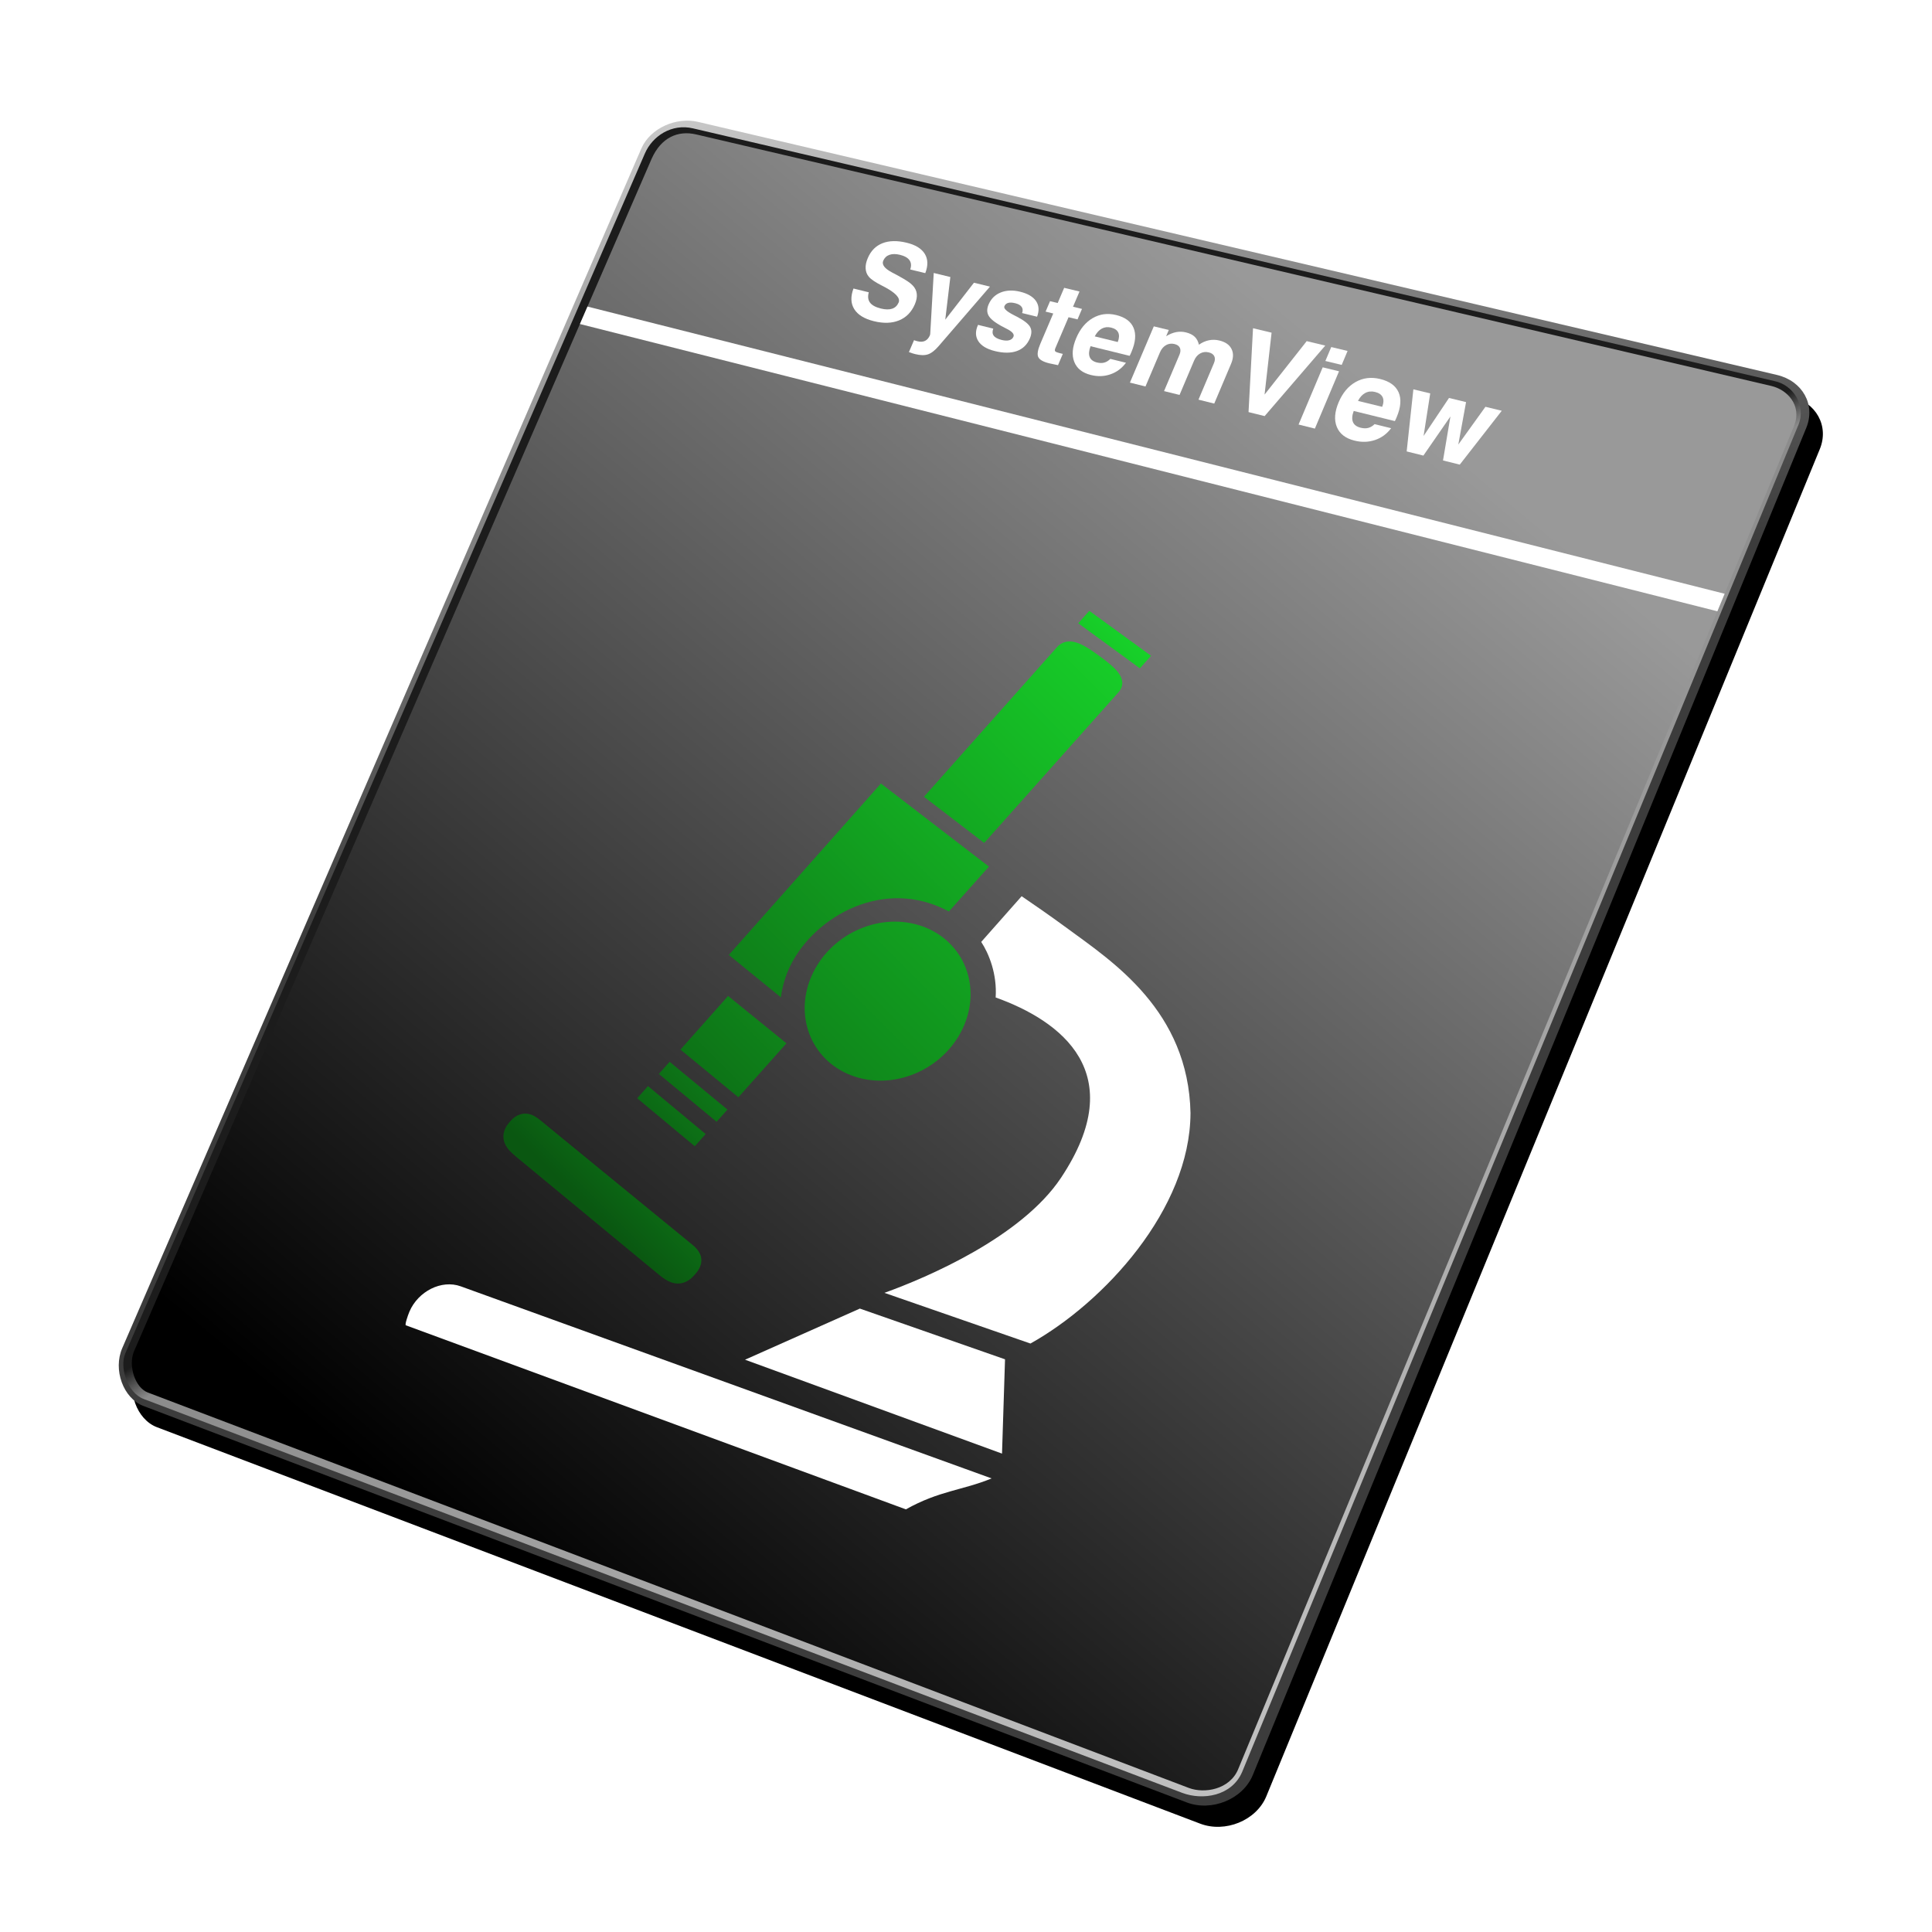 <?xml version="1.0" encoding="UTF-8"?>
<svg xmlns="http://www.w3.org/2000/svg" xmlns:xlink="http://www.w3.org/1999/xlink" id="Layer_3" viewBox="0 0 1000 1000">
  <defs>
    <filter id="drop-shadow-1" filterUnits="userSpaceOnUse">
      <feOffset dx="4" dy="7"></feOffset>
      <feGaussianBlur result="blur" stdDeviation="5"></feGaussianBlur>
      <feFlood flood-color="#000" flood-opacity=".8"></feFlood>
      <feComposite in2="blur" operator="in"></feComposite>
      <feComposite in="SourceGraphic"></feComposite>
    </filter>
    <linearGradient id="New_Gradient_Swatch_copy" data-name="New Gradient Swatch copy" x1="388.58" y1="52.58" x2="481.48" y2="395.88" gradientUnits="userSpaceOnUse">
      <stop offset="0" stop-color="#c8c8c8"></stop>
      <stop offset="1" stop-color="#3c3c3c"></stop>
    </linearGradient>
    <linearGradient id="linear-gradient" x1="495.13" y1="455.91" x2="720.16" y2="837.95" gradientUnits="userSpaceOnUse">
      <stop offset="0" stop-color="#1c1c1c"></stop>
      <stop offset=".04" stop-color="#8b8b8b"></stop>
      <stop offset="1" stop-color="#bfbfbf"></stop>
    </linearGradient>
    <linearGradient id="linear-gradient-2" x1="727.71" y1="290.81" x2="237.09" y2="878.55" gradientTransform="translate(0 -78)" gradientUnits="userSpaceOnUse">
      <stop offset="0" stop-color="#999"></stop>
      <stop offset="1" stop-color="#000"></stop>
    </linearGradient>
    <linearGradient id="linear-gradient-3" x1="431.72" y1="500.23" x2="305.36" y2="626.6" gradientUnits="userSpaceOnUse">
      <stop offset="0" stop-color="#18d52a"></stop>
      <stop offset=".5" stop-color="#11961e"></stop>
      <stop offset="1" stop-color="#0a5711"></stop>
    </linearGradient>
    <linearGradient id="linear-gradient-4" x1="593.31" y1="320.58" x2="307.01" y2="606.87" xlink:href="#linear-gradient-3"></linearGradient>
    <linearGradient id="linear-gradient-5" x1="570.97" y1="341.25" x2="313.56" y2="598.66" xlink:href="#linear-gradient-3"></linearGradient>
    <linearGradient id="linear-gradient-6" x1="586.66" y1="321.29" x2="424.54" y2="483.41" xlink:href="#linear-gradient-3"></linearGradient>
    <linearGradient id="linear-gradient-7" x1="463.15" y1="460.69" x2="330.41" y2="593.44" xlink:href="#linear-gradient-3"></linearGradient>
    <linearGradient id="linear-gradient-8" x1="455.91" y1="469.32" x2="324.51" y2="600.73" xlink:href="#linear-gradient-3"></linearGradient>
    <linearGradient id="linear-gradient-9" x1="539.9" y1="381.35" x2="315.81" y2="605.44" xlink:href="#linear-gradient-3"></linearGradient>
    <linearGradient id="linear-gradient-10" x1="605.99" y1="371.65" x2="318.99" y2="658.65" xlink:href="#linear-gradient-3"></linearGradient>
  </defs>
  <path id="außen" d="M651.4,922.88c-5.2,12.46-21.29,18.94-34.17,14.05L77.23,731.72c-10.49-3.98-15.78-18.79-10.96-29.92L334.94,80.91c4.68-10.8,18.35-16.42,29.26-13.85l558.52,131c13.27,3.13,20.19,15.45,15.16,27.52l-286.48,697.3Z" style="fill-rule: evenodd; filter: url(#drop-shadow-1);"></path>
  <path id="außen-2" data-name="außen" d="M648.4,918.88c-5.2,12.46-21.29,18.94-34.17,14.05L74.23,727.72c-10.49-3.98-15.78-18.79-10.96-29.92L331.94,76.91c4.68-10.8,18.35-16.42,29.26-13.85l558.52,131c13.27,3.13,20.19,15.45,15.16,27.52l-286.48,697.3Z" style="fill: url(#New_Gradient_Swatch_copy); fill-rule: evenodd;"></path>
  <path d="M642.9,917.23c-5.36,12.4-20.32,14.79-31.02,10.74L74.44,724.14c-8.73-3.3-12.58-16.53-9.63-23.53L333.79,79.44c3.89-8.99,13.84-15.62,24.94-12.99l559.67,130.79c9.76,1.93,16.62,12.68,12.44,22.7l-287.94,697.29Z" style="fill: url(#linear-gradient); fill-rule: evenodd;"></path>
  <path d="M640.89,915.72c-4.42,10.62-17.56,12.75-25.53,9.72L76.51,720.76c-6.44-2.45-10.19-13.41-7.26-21.06L337.38,81.96c4.82-10.59,13.28-14.64,22.99-12.37s556.52,130.2,556.52,130.2c8.21,1.93,15.66,9.9,11.94,20.13l-287.95,695.8Z" style="fill: url(#linear-gradient-2); fill-rule: evenodd;"></path>
  <polygon points="892.67 307.33 888.91 316.4 300.16 167.71 304.08 158.68 892.67 307.33" style="fill: #fff;"></polygon>
  <g>
    <path d="M441.76,149.34l7.92,1.95c-.6,2.17-.39,3.95.62,5.32,1.02,1.38,2.9,2.4,5.65,3.08,2.34.58,4.29.61,5.83.09,1.54-.52,2.66-1.59,3.35-3.19,1-2.33-1.6-5.11-7.78-8.32l-.22-.11c-.16-.08-.41-.21-.75-.38-3.31-1.68-5.54-3.19-6.68-4.54-1.01-1.2-1.56-2.63-1.65-4.27-.1-1.64.28-3.46,1.14-5.45,1.6-3.72,4.11-6.26,7.55-7.62,3.44-1.36,7.6-1.45,12.5-.28,4.59,1.1,7.73,3.03,9.42,5.77,1.69,2.75,1.77,6.08.26,9.98l-7.79-1.89c.66-1.9.53-3.49-.37-4.78-.9-1.29-2.57-2.23-5-2.82-2.11-.51-3.91-.5-5.4.03-1.49.53-2.55,1.54-3.19,3.03-.87,2.03.7,4.09,4.72,6.18,1.09.57,1.94,1.02,2.55,1.34,2.56,1.41,4.35,2.46,5.38,3.16,1.03.69,1.89,1.39,2.57,2.1,1.23,1.26,1.94,2.71,2.13,4.35.19,1.64-.15,3.46-1.01,5.46-1.72,4.01-4.44,6.78-8.15,8.3-3.71,1.52-8.07,1.65-13.07.41s-8.3-3.31-10.13-6.24c-1.83-2.93-1.96-6.48-.4-10.66Z" style="fill: #fff;"></path>
    <path d="M470.46,182.23l2.64-6.16c.24.1.48.19.74.27s.61.18,1.04.29c1.54.38,2.85.32,3.92-.2,1.07-.52,1.92-1.48,2.52-2.9.05-.11.08-.24.11-.41.03-.17.05-.31.06-.42l1.81-31.41,8.6,2.09-2.63,22.07,14.84-19.11,8.29,2.01-26.52,30.74c-1.98,2.3-3.84,3.74-5.58,4.32-1.74.58-3.96.53-6.64-.14-.48-.12-1-.27-1.54-.44-.54-.17-1.1-.37-1.68-.6Z" style="fill: #fff;"></path>
    <path d="M506.23,168.15l7.88,1.95c-.55,1.48-.47,2.7.24,3.66.71.96,2.09,1.7,4.12,2.2,1.55.38,2.85.43,3.91.14,1.06-.29,1.79-.9,2.18-1.81.56-1.3-.61-2.67-3.5-4.11-1.18-.58-2.11-1.06-2.79-1.45-3.44-1.9-5.63-3.68-6.57-5.35-.94-1.67-.94-3.61.01-5.82,1.25-2.93,3.34-4.99,6.25-6.17,2.92-1.18,6.25-1.32,10-.41,3.97.96,6.73,2.57,8.28,4.84,1.55,2.26,1.73,4.97.55,8.11l-7.75-1.89c.46-1.23.39-2.29-.23-3.18-.62-.89-1.73-1.53-3.33-1.92-1.51-.37-2.73-.42-3.65-.16-.92.26-1.57.83-1.95,1.71-.49,1.14,1.05,2.64,4.62,4.48.83.42,1.48.75,1.95,1,3.57,1.87,5.82,3.62,6.73,5.24.91,1.63.87,3.6-.11,5.91-1.39,3.27-3.65,5.46-6.76,6.58-3.11,1.12-6.93,1.12-11.46-.01-4.09-1.02-6.9-2.7-8.44-5.05-1.54-2.35-1.65-5.07-.32-8.18l.14-.32Z" style="fill: #fff;"></path>
    <path d="M547.63,189.01c-.74-.17-1.64-.35-2.67-.56-1.04-.21-1.7-.35-1.97-.42-3.07-.76-4.93-1.84-5.58-3.22-.66-1.39-.29-3.7,1.1-6.96l6.65-15.59-3.96-.97,2.3-5.4,3.96.96,3.35-7.87,7.94,1.91-3.36,7.88,4.64,1.13-2.31,5.42-4.64-1.13-6.81,15.98c-.32.76-.36,1.31-.12,1.63.25.33.91.62,2,.89l1.96.49-2.48,5.82Z" style="fill: #fff;"></path>
    <path d="M574.71,185.76l8.09,2c-2.12,2.87-4.8,4.86-8.02,5.98-3.22,1.12-6.61,1.24-10.17.35-4.37-1.09-7.23-3.36-8.58-6.8-1.35-3.44-1-7.57,1.05-12.37,2.02-4.73,4.86-8.16,8.53-10.28,3.68-2.12,7.7-2.65,12.08-1.59,4.64,1.13,7.66,3.34,9.05,6.66s1.02,7.47-1.1,12.46c-.24.55-.42.97-.54,1.24-.13.27-.26.53-.41.77l-20.22-4.98c-.86,2.3-1.01,4.16-.45,5.57.55,1.41,1.81,2.36,3.78,2.85,1.39.34,2.64.36,3.76.06,1.11-.3,2.17-.94,3.16-1.92ZM566.64,174.11l11.91,2.92c.76-1.98.85-3.6.27-4.87-.58-1.27-1.81-2.14-3.71-2.6-1.76-.43-3.37-.25-4.81.53-1.45.78-2.67,2.12-3.66,4.02Z" style="fill: #fff;"></path>
    <path d="M584.85,198.03l12.36-29.11,7.75,1.88-1.36,3.22c1.71-1.06,3.42-1.76,5.11-2.1,1.7-.34,3.4-.3,5.11.12,1.94.47,3.45,1.22,4.53,2.24,1.08,1.02,1.82,2.4,2.21,4.14,1.68-1.17,3.41-1.94,5.19-2.3,1.78-.36,3.58-.32,5.39.12,3.11.75,5.21,2.21,6.3,4.38,1.09,2.17,1.01,4.75-.26,7.74l-8.69,20.53-8.16-2.03,8-18.88c.6-1.42.66-2.62.19-3.6-.47-.98-1.43-1.64-2.87-1.99-1.61-.39-3.09-.21-4.46.56-1.37.77-2.41,2.01-3.14,3.73l-7.52,17.74-8.02-1.99,7.96-18.76c.61-1.43.69-2.64.24-3.62-.45-.98-1.37-1.64-2.78-1.98-1.6-.39-3.07-.2-4.42.58-1.35.77-2.4,2.03-3.13,3.76l-7.48,17.63-8.05-2Z" style="fill: #fff;"></path>
    <path d="M646.24,213.3l2.32-43.41,9.61,2.31-3.63,32.03,21.81-27.66,9.6,2.31-31.38,36.49-8.33-2.07Z" style="fill: #fff;"></path>
    <path d="M686.01,186.84l3.04-7.21,8.45,2.03-3.04,7.22-8.45-2.04ZM672.14,219.74l12.49-29.61,8.45,2.05-12.5,29.66-8.44-2.1Z" style="fill: #fff;"></path>
    <path d="M711.52,219.54l8.52,2.1c-2.19,2.94-4.97,4.98-8.33,6.11-3.36,1.14-6.92,1.24-10.67.3-4.6-1.15-7.63-3.5-9.1-7.06-1.46-3.55-1.15-7.8.92-12.73,2.05-4.86,4.98-8.37,8.81-10.53,3.83-2.16,8.04-2.69,12.65-1.57,4.89,1.18,8.09,3.49,9.59,6.9,1.5,3.42,1.18,7.7-.98,12.83-.24.57-.42.99-.55,1.27-.13.28-.27.55-.41.79l-21.29-5.24c-.87,2.36-1,4.28-.4,5.73.6,1.46,1.94,2.44,4,2.96,1.46.36,2.78.39,3.94.08,1.17-.31,2.26-.96,3.28-1.96ZM702.89,207.5l12.54,3.07c.77-2.03.84-3.7.21-5.01-.62-1.31-1.93-2.21-3.93-2.69-1.86-.45-3.54-.28-5.04.52-1.51.8-2.77,2.17-3.78,4.11Z" style="fill: #fff;"></path>
    <path d="M728.09,233.66l3.47-32.14,8.72,2.11-3.44,22.03,13.16-19.67,8.83,2.14-4.01,21.96,14.04-19.53,8.45,2.05-21.74,27.88-8.67-2.16,3.84-22.77-14,20.25-8.64-2.15Z" style="fill: #fff;"></path>
  </g>
  <g>
    <g>
      <path d="M513.25,765.22c-.14-.05-9.16-3.31-13.9-5.03l-260.85-94.38c-10.03-3.63-22.08,2.61-26.56,13.04-.91,2.12-2.49,6.89-1.88,7.12l258.82,95.27c17.35-9.72,29.26-9.8,44.36-16.01Z" style="fill: #fff;"></path>
      <polyline points="518.64 752.38 520.2 703.58 445.05 677.32 385.63 703.78" style="fill: #fff;"></polyline>
      <path d="M616.21,576.25c-1.03-53.04-40.42-78.53-63.32-95.4-10.23-7.53-18.72-13.28-24.09-16.97l-20.92,23.65c3.97,6.04,8.27,16.61,7.47,28.76,33.71,12.09,70.03,38.96,33.82,93.34-20.42,30.68-69.14,51.52-91.39,59.55l75.58,26.23c38-21.22,82.6-69.43,82.84-119.15Z" style="fill: #fff;"></path>
    </g>
    <g>
      <path d="M356.8,642.98l-74.86-61.29-.8-.67c-2.06-1.7-4-3.32-6.34-4.12-3.79-1.29-7.67-.04-10.67,3.44l-.7.83c-2.97,3.43-3.68,7.49-1.95,11.12,1.14,2.38,3.11,4.32,5.72,6.48l73.68,60.88c2.29,1.88,4.27,3.29,6.49,4.08,4.33,1.53,8.59.23,11.98-3.67l.75-.86c2.06-2.38,3.03-4.82,2.9-7.31-.21-4.07-3.26-6.54-6.21-8.92Z" style="fill: url(#linear-gradient-3);"></path>
      <path d="M578.03,347.17c-2.27-2.62-5.76-5.26-8.86-7.54-4.16-3.03-8.53-6.09-12.46-7.17-5.16-1.42-8.18.9-9.52,2.4l-68.95,77.55,31.17,23.89,69.57-78.04c1.65-1.84,3.72-5.74-.96-11.1Z" style="fill: url(#linear-gradient-4);"></path>
      <path d="M409.32,499.37c12.57-25.04,48.3-45.67,81.83-27.59l20.73-23.23-55.91-43-78.75,88.72,26.98,21.97c.66-5.41,2.29-11.22,5.12-16.87Z" style="fill: url(#linear-gradient-5);"></path>
      <polygon points="563.82 316.16 558.1 322.61 590 345.92 595.78 339.44 563.82 316.16" style="fill: url(#linear-gradient-6);"></polygon>
      <polygon points="376.53 574.32 346.59 549.58 341.01 555.86 370.89 580.64 376.53 574.32" style="fill: url(#linear-gradient-7);"></polygon>
      <polygon points="365.24 586.98 335.4 562.16 329.81 568.46 359.61 593.3 365.24 586.98" style="fill: url(#linear-gradient-8);"></polygon>
      <polygon points="407.07 540.02 376.86 515.51 352.19 543.27 382.18 567.95 407.07 540.02" style="fill: url(#linear-gradient-9);"></polygon>
      <path d="M475.76,478.91c-21.81-6.73-46.75,5.23-55.88,26.67-9.15,21.49.9,44.61,22.62,51.69,21.91,7.14,47.29-4.73,56.53-26.57,9.22-21.8-1.27-45-23.27-51.8Z" style="fill: url(#linear-gradient-10);"></path>
    </g>
  </g>
</svg>
